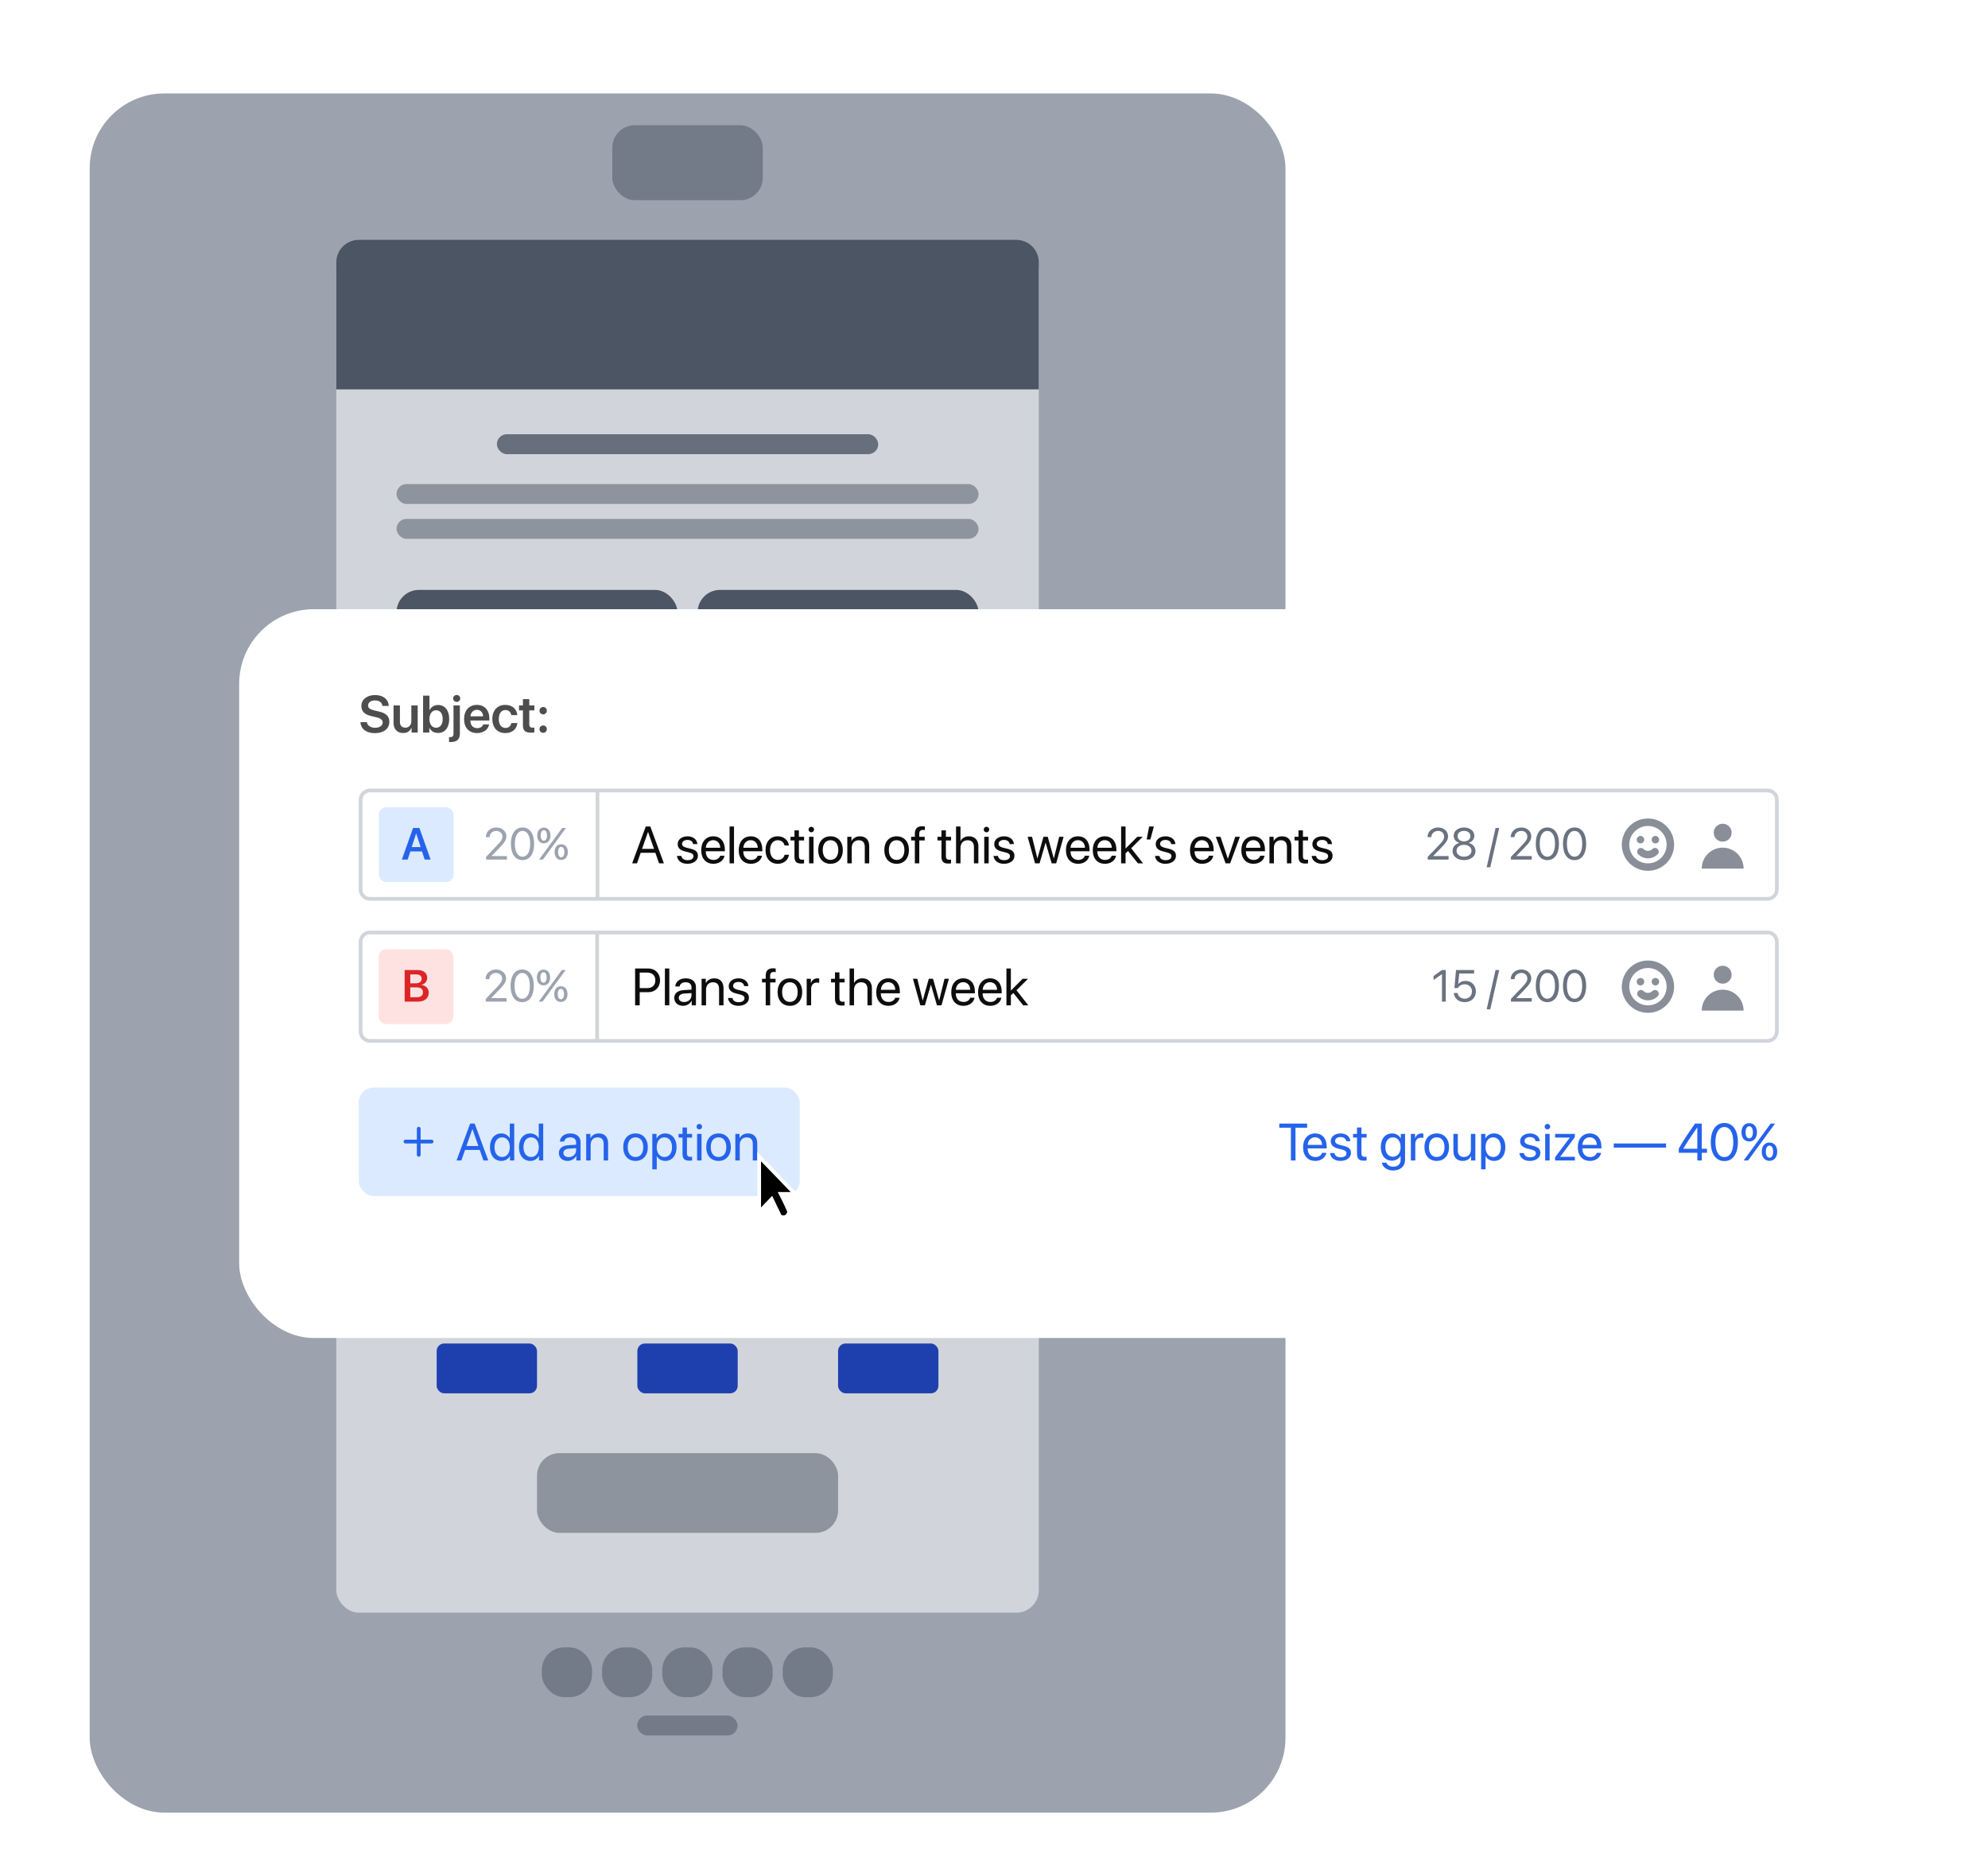 <svg width="532" height="500" viewBox="0 0 532 500" fill="none" xmlns="http://www.w3.org/2000/svg">
<g clip-path="url(#clip0_7663_160195)">
<g filter="url(#filter0_d_7663_160195)">
<rect x="24" y="20" width="320" height="460" rx="20" fill="#9CA3AF"/>
</g>
<rect opacity="0.5" x="145" y="440.772" width="13.427" height="13.332" rx="6" fill="#4B5563"/>
<rect opacity="0.5" x="161.109" y="440.773" width="13.427" height="13.332" rx="6" fill="#4B5563"/>
<rect opacity="0.5" x="177.227" y="440.773" width="13.427" height="13.332" rx="6" fill="#4B5563"/>
<rect opacity="0.5" x="170.516" y="459.024" width="26.855" height="5.333" rx="2.666" fill="#4B5563"/>
<rect opacity="0.5" x="193.336" y="440.773" width="13.427" height="13.332" rx="6" fill="#4B5563"/>
<rect opacity="0.5" x="209.453" y="440.773" width="13.427" height="13.332" rx="6" fill="#4B5563"/>
<g filter="url(#filter1_d_7663_160195)">
<rect x="90" y="64.185" width="187.983" height="365.309" rx="6" fill="#D1D5DB"/>
</g>
<rect opacity="0.5" x="143.711" y="388.813" width="80.564" height="21.332" rx="6" fill="#4B5563"/>
<path d="M90 70.185C90 66.871 92.686 64.185 96 64.185H271.983C275.297 64.185 277.983 66.871 277.983 70.185V104.182H90V70.185Z" fill="#4B5563"/>
<rect opacity="0.8" x="132.969" y="116.185" width="102.048" height="5.333" rx="2.666" fill="#4B5563"/>
<rect opacity="0.5" x="106.109" y="129.518" width="155.757" height="5.333" rx="2.666" fill="#4B5563"/>
<rect opacity="0.5" x="106.109" y="138.839" width="155.757" height="5.333" rx="2.666" fill="#4B5563"/>
<rect opacity="0.5" x="106.109" y="257.828" width="155.757" height="5.333" rx="2.666" fill="#4B5563"/>
<rect opacity="0.5" x="106.109" y="267.149" width="155.757" height="5.333" rx="2.666" fill="#4B5563"/>
<rect opacity="0.5" x="106.109" y="205.835" width="75.193" height="5.333" rx="2.666" fill="#4B5563"/>
<rect opacity="0.5" x="186.68" y="205.835" width="75.193" height="5.333" rx="2.666" fill="#4B5563"/>
<rect opacity="0.5" x="112.828" y="215.157" width="61.766" height="5.333" rx="2.666" fill="#4B5563"/>
<rect x="123.57" y="228.489" width="40.282" height="13.332" rx="6" fill="#1E40AF"/>
<rect x="204.133" y="228.489" width="40.282" height="13.332" rx="6" fill="#1E40AF"/>
<rect opacity="0.5" x="193.391" y="215.157" width="61.766" height="5.333" rx="2.666" fill="#4B5563"/>
<rect x="106.109" y="157.839" width="75.193" height="39.997" rx="6" fill="#4B5563"/>
<rect opacity="0.5" x="106.109" y="336.82" width="48.339" height="5.333" rx="2.666" fill="#4B5563"/>
<rect opacity="0.5" x="112.828" y="346.141" width="34.911" height="5.333" rx="2.666" fill="#4B5563"/>
<rect x="116.852" y="359.474" width="26.855" height="13.332" rx="2" fill="#1E40AF"/>
<rect x="106.109" y="288.824" width="48.339" height="39.997" rx="6" fill="#4B5563"/>
<rect opacity="0.5" x="159.82" y="336.82" width="48.339" height="5.333" rx="2.666" fill="#4B5563"/>
<rect opacity="0.5" x="166.539" y="346.141" width="34.911" height="5.333" rx="2.666" fill="#4B5563"/>
<rect x="170.562" y="359.474" width="26.855" height="13.332" rx="2" fill="#1E40AF"/>
<rect x="159.82" y="288.824" width="48.339" height="39.997" rx="6" fill="#4B5563"/>
<rect opacity="0.5" x="213.531" y="336.82" width="48.339" height="5.333" rx="2.666" fill="#4B5563"/>
<rect opacity="0.5" x="220.242" y="346.141" width="34.911" height="5.333" rx="2.666" fill="#4B5563"/>
<rect x="224.273" y="359.474" width="26.855" height="13.332" rx="2" fill="#1E40AF"/>
<rect x="213.531" y="288.824" width="48.339" height="39.997" rx="6" fill="#4B5563"/>
<rect x="186.68" y="157.839" width="75.193" height="39.997" rx="6" fill="#4B5563"/>
<rect opacity="0.5" x="163.852" y="33.509" width="40.282" height="20.055" rx="6" fill="#4B5563"/>
<g filter="url(#filter2_d_7663_160195)">
<rect x="64" y="153" width="444" height="195" rx="20" fill="white"/>
</g>
<path d="M96.465 193.225H98.174C98.283 194.134 99.192 194.729 100.396 194.729C101.585 194.729 102.412 194.141 102.412 193.32C102.412 192.609 101.906 192.199 100.662 191.905L99.384 191.604C97.565 191.188 96.704 190.312 96.704 188.904C96.704 187.154 98.228 185.972 100.375 185.972C102.549 185.972 103.984 187.147 104.025 188.884H102.344C102.262 187.961 101.489 187.407 100.361 187.407C99.247 187.407 98.495 187.954 98.495 188.774C98.495 189.431 98.994 189.813 100.204 190.101L101.339 190.36C103.342 190.818 104.189 191.646 104.189 193.115C104.189 194.988 102.686 196.164 100.3 196.164C98.03 196.164 96.54 195.043 96.465 193.225ZM111.777 188.754V196H110.137V194.742H110.103C109.72 195.624 108.988 196.13 107.888 196.13C106.315 196.13 105.317 195.111 105.317 193.437V188.754H107.02V193.095C107.02 194.134 107.525 194.694 108.482 194.694C109.467 194.694 110.075 193.997 110.075 192.944V188.754H111.777ZM117.226 196.116C116.159 196.116 115.346 195.604 114.922 194.763H114.888V196H113.22V186.136H114.922V189.998H114.963C115.373 189.15 116.2 188.631 117.226 188.631C119.051 188.631 120.213 190.06 120.213 192.377C120.213 194.694 119.058 196.116 117.226 196.116ZM116.699 190.032C115.646 190.032 114.915 190.969 114.915 192.377C114.915 193.799 115.646 194.722 116.699 194.722C117.793 194.722 118.47 193.819 118.47 192.377C118.47 190.941 117.786 190.032 116.699 190.032ZM123.063 188.754V196.342C123.063 197.812 122.236 198.543 120.589 198.543C120.486 198.543 120.227 198.536 120.165 198.529V197.23C120.199 197.237 120.35 197.237 120.391 197.237C121.095 197.237 121.361 196.984 121.361 196.314V188.754H123.063ZM122.209 187.804C121.683 187.804 121.266 187.394 121.266 186.881C121.266 186.361 121.683 185.951 122.209 185.951C122.742 185.951 123.159 186.361 123.159 186.881C123.159 187.394 122.742 187.804 122.209 187.804ZM127.616 189.923C126.659 189.923 125.969 190.654 125.9 191.666H129.284C129.25 190.641 128.594 189.923 127.616 189.923ZM129.291 193.833H130.884C130.665 195.2 129.394 196.144 127.678 196.144C125.504 196.144 124.191 194.715 124.191 192.404C124.191 190.114 125.518 188.604 127.609 188.604C129.667 188.604 130.952 190.032 130.952 192.233V192.787H125.887V192.89C125.887 194.052 126.598 194.831 127.712 194.831C128.505 194.831 129.106 194.435 129.291 193.833ZM138.438 191.338H136.831C136.694 190.565 136.154 189.984 135.245 189.984C134.172 189.984 133.481 190.887 133.481 192.377C133.481 193.895 134.179 194.77 135.259 194.77C136.12 194.77 136.681 194.277 136.838 193.457H138.444C138.308 195.077 137.057 196.144 135.238 196.144C133.119 196.144 131.752 194.729 131.752 192.377C131.752 190.06 133.119 188.604 135.225 188.604C137.139 188.604 138.321 189.813 138.438 191.338ZM139.935 187.059H141.637V188.754H143.004V190.066H141.637V193.833C141.637 194.428 141.91 194.701 142.512 194.701C142.669 194.701 142.888 194.688 142.997 194.667V195.966C142.812 196.007 142.478 196.034 142.115 196.034C140.55 196.034 139.935 195.48 139.935 194.072V190.066H138.896V188.754H139.935V187.059ZM145.355 196.075C144.802 196.075 144.371 195.645 144.371 195.091C144.371 194.544 144.802 194.106 145.355 194.106C145.902 194.106 146.333 194.544 146.333 195.091C146.333 195.645 145.902 196.075 145.355 196.075ZM145.355 191.14C144.802 191.14 144.371 190.702 144.371 190.155C144.371 189.608 144.802 189.171 145.355 189.171C145.902 189.171 146.333 189.608 146.333 190.155C146.333 190.702 145.902 191.14 145.355 191.14Z" fill="#4D4D4D"/>
<g clip-path="url(#clip1_7663_160195)">
<path d="M96.5 214C96.5 212.619 97.619 211.5 99 211.5H473C474.381 211.5 475.5 212.619 475.5 214V238C475.5 239.381 474.381 240.5 473 240.5H99C97.619 240.5 96.5 239.381 96.5 238V214Z" fill="white" stroke="#D1D5DB"/>
<path d="M176.369 231L175.378 228.177H171.454L170.463 231H169.171L172.808 221.136H174.024L177.661 231H176.369ZM173.396 222.633L171.816 227.131H175.016L173.437 222.633H173.396ZM181.353 225.853C181.353 224.636 182.439 223.768 184.005 223.768C185.475 223.768 186.555 224.643 186.609 225.846H185.475C185.393 225.162 184.839 224.738 183.964 224.738C183.096 224.738 182.521 225.169 182.521 225.791C182.521 226.283 182.897 226.611 183.704 226.816L184.805 227.083C186.24 227.445 186.76 227.965 186.76 229.011C186.76 230.248 185.591 231.123 183.93 231.123C182.371 231.123 181.284 230.275 181.161 229.018H182.351C182.48 229.756 183.041 230.152 184.005 230.152C184.969 230.152 185.563 229.742 185.563 229.1C185.563 228.594 185.27 228.32 184.47 228.108L183.219 227.787C181.968 227.466 181.353 226.823 181.353 225.853ZM190.848 224.8C189.733 224.8 188.954 225.654 188.879 226.837H192.741C192.714 225.647 191.969 224.8 190.848 224.8ZM192.714 228.963H193.883C193.678 230.207 192.475 231.123 190.923 231.123C188.886 231.123 187.648 229.708 187.648 227.473C187.648 225.265 188.906 223.768 190.868 223.768C192.789 223.768 193.972 225.162 193.972 227.315V227.767H188.872V227.835C188.872 229.195 189.672 230.091 190.95 230.091C191.853 230.091 192.516 229.633 192.714 228.963ZM195.236 231V221.136H196.426V231H195.236ZM200.883 224.8C199.769 224.8 198.989 225.654 198.914 226.837H202.776C202.749 225.647 202.004 224.8 200.883 224.8ZM202.749 228.963H203.918C203.713 230.207 202.51 231.123 200.958 231.123C198.921 231.123 197.684 229.708 197.684 227.473C197.684 225.265 198.941 223.768 200.903 223.768C202.824 223.768 204.007 225.162 204.007 227.315V227.767H198.907V227.835C198.907 229.195 199.707 230.091 200.985 230.091C201.888 230.091 202.551 229.633 202.749 228.963ZM211.116 226.222H209.954C209.783 225.449 209.182 224.813 208.136 224.813C206.905 224.813 206.071 225.832 206.071 227.445C206.071 229.1 206.919 230.077 208.149 230.077C209.12 230.077 209.756 229.564 209.961 228.71H211.13C210.945 230.125 209.756 231.123 208.143 231.123C206.174 231.123 204.861 229.735 204.861 227.445C204.861 225.203 206.167 223.768 208.129 223.768C209.906 223.768 210.966 224.943 211.116 226.222ZM212.606 222.175H213.796V223.891H215.177V224.868H213.796V229.093C213.796 229.742 214.069 230.036 214.678 230.036C214.814 230.036 215.088 230.016 215.17 230.002V231C215.026 231.034 214.698 231.055 214.418 231.055C213.112 231.055 212.606 230.521 212.606 229.154V224.868H211.547V223.891H212.606V222.175ZM216.51 231V223.891H217.699V231H216.51ZM217.104 222.694C216.701 222.694 216.366 222.359 216.366 221.956C216.366 221.546 216.701 221.218 217.104 221.218C217.515 221.218 217.85 221.546 217.85 221.956C217.85 222.359 217.515 222.694 217.104 222.694ZM222.252 231.123C220.283 231.123 218.957 229.708 218.957 227.445C218.957 225.176 220.283 223.768 222.252 223.768C224.214 223.768 225.54 225.176 225.54 227.445C225.54 229.708 224.214 231.123 222.252 231.123ZM222.252 230.077C223.51 230.077 224.33 229.12 224.33 227.445C224.33 225.771 223.51 224.813 222.252 224.813C220.994 224.813 220.167 225.771 220.167 227.445C220.167 229.12 220.994 230.077 222.252 230.077ZM226.743 231V223.891H227.864V225.025H227.892C228.288 224.26 229.047 223.768 230.147 223.768C231.706 223.768 232.608 224.772 232.608 226.386V231H231.419V226.598C231.419 225.449 230.879 224.82 229.785 224.82C228.664 224.82 227.933 225.613 227.933 226.816V231H226.743ZM239.943 231.123C237.975 231.123 236.648 229.708 236.648 227.445C236.648 225.176 237.975 223.768 239.943 223.768C241.905 223.768 243.231 225.176 243.231 227.445C243.231 229.708 241.905 231.123 239.943 231.123ZM239.943 230.077C241.201 230.077 242.021 229.12 242.021 227.445C242.021 225.771 241.201 224.813 239.943 224.813C238.686 224.813 237.858 225.771 237.858 227.445C237.858 229.12 238.686 230.077 239.943 230.077ZM244.817 231V224.868H243.826V223.891H244.817V223.098C244.817 221.73 245.453 221.081 246.766 221.081C247.032 221.081 247.319 221.108 247.49 221.136V222.1C247.347 222.079 247.148 222.059 246.95 222.059C246.308 222.059 246 222.4 246 223.104V223.891H247.456V224.868H246.007V231H244.817ZM251.94 222.175H253.13V223.891H254.511V224.868H253.13V229.093C253.13 229.742 253.403 230.036 254.012 230.036C254.148 230.036 254.422 230.016 254.504 230.002V231C254.36 231.034 254.032 231.055 253.752 231.055C252.446 231.055 251.94 230.521 251.94 229.154V224.868H250.881V223.891H251.94V222.175ZM255.844 231V221.136H257.033V225.025H257.061C257.457 224.232 258.236 223.768 259.316 223.768C260.875 223.768 261.818 224.82 261.818 226.406V231H260.629V226.625C260.629 225.497 260.062 224.82 258.947 224.82C257.765 224.82 257.033 225.627 257.033 226.857V231H255.844ZM263.391 231V223.891H264.58V231H263.391ZM263.985 222.694C263.582 222.694 263.247 222.359 263.247 221.956C263.247 221.546 263.582 221.218 263.985 221.218C264.396 221.218 264.73 221.546 264.73 221.956C264.73 222.359 264.396 222.694 263.985 222.694ZM266.063 225.853C266.063 224.636 267.15 223.768 268.716 223.768C270.186 223.768 271.266 224.643 271.32 225.846H270.186C270.104 225.162 269.55 224.738 268.675 224.738C267.807 224.738 267.232 225.169 267.232 225.791C267.232 226.283 267.608 226.611 268.415 226.816L269.516 227.083C270.951 227.445 271.471 227.965 271.471 229.011C271.471 230.248 270.302 231.123 268.641 231.123C267.082 231.123 265.995 230.275 265.872 229.018H267.062C267.191 229.756 267.752 230.152 268.716 230.152C269.68 230.152 270.274 229.742 270.274 229.1C270.274 228.594 269.98 228.32 269.181 228.108L267.93 227.787C266.679 227.466 266.063 226.823 266.063 225.853ZM284.623 223.891L282.641 231H281.431L279.824 225.497H279.797L278.197 231H276.987L274.998 223.891H276.181L277.603 229.674H277.63L279.236 223.891H280.385L281.998 229.674H282.025L283.447 223.891H284.623ZM288.451 224.8C287.337 224.8 286.558 225.654 286.482 226.837H290.345C290.317 225.647 289.572 224.8 288.451 224.8ZM290.317 228.963H291.486C291.281 230.207 290.078 231.123 288.526 231.123C286.489 231.123 285.252 229.708 285.252 227.473C285.252 225.265 286.51 223.768 288.472 223.768C290.393 223.768 291.575 225.162 291.575 227.315V227.767H286.476V227.835C286.476 229.195 287.275 230.091 288.554 230.091C289.456 230.091 290.119 229.633 290.317 228.963ZM295.629 224.8C294.515 224.8 293.735 225.654 293.66 226.837H297.522C297.495 225.647 296.75 224.8 295.629 224.8ZM297.495 228.963H298.664C298.459 230.207 297.256 231.123 295.704 231.123C293.667 231.123 292.43 229.708 292.43 227.473C292.43 225.265 293.688 223.768 295.649 223.768C297.57 223.768 298.753 225.162 298.753 227.315V227.767H293.653V227.835C293.653 229.195 294.453 230.091 295.731 230.091C296.634 230.091 297.297 229.633 297.495 228.963ZM301.207 227.049L304.352 223.891H305.794L302.711 226.96L305.89 231H304.509L301.87 227.691L301.207 228.32V231H300.018V221.136H301.207V227.049ZM307.845 224.615H306.854L307.517 221.136H308.781L307.845 224.615ZM309.28 225.853C309.28 224.636 310.367 223.768 311.933 223.768C313.402 223.768 314.482 224.643 314.537 225.846H313.402C313.32 225.162 312.767 224.738 311.892 224.738C311.023 224.738 310.449 225.169 310.449 225.791C310.449 226.283 310.825 226.611 311.632 226.816L312.732 227.083C314.168 227.445 314.688 227.965 314.688 229.011C314.688 230.248 313.519 231.123 311.857 231.123C310.299 231.123 309.212 230.275 309.089 229.018H310.278C310.408 229.756 310.969 230.152 311.933 230.152C312.896 230.152 313.491 229.742 313.491 229.1C313.491 228.594 313.197 228.32 312.397 228.108L311.146 227.787C309.896 227.466 309.28 226.823 309.28 225.853ZM321.646 224.8C320.532 224.8 319.753 225.654 319.678 226.837H323.54C323.513 225.647 322.768 224.8 321.646 224.8ZM323.513 228.963H324.682C324.477 230.207 323.273 231.123 321.722 231.123C319.685 231.123 318.447 229.708 318.447 227.473C318.447 225.265 319.705 223.768 321.667 223.768C323.588 223.768 324.771 225.162 324.771 227.315V227.767H319.671V227.835C319.671 229.195 320.471 230.091 321.749 230.091C322.651 230.091 323.314 229.633 323.513 228.963ZM331.805 223.891L329.193 231H327.977L325.358 223.891H326.609L328.571 229.735H328.599L330.567 223.891H331.805ZM335.387 224.8C334.272 224.8 333.493 225.654 333.418 226.837H337.28C337.253 225.647 336.508 224.8 335.387 224.8ZM337.253 228.963H338.422C338.217 230.207 337.014 231.123 335.462 231.123C333.425 231.123 332.188 229.708 332.188 227.473C332.188 225.265 333.445 223.768 335.407 223.768C337.328 223.768 338.511 225.162 338.511 227.315V227.767H333.411V227.835C333.411 229.195 334.211 230.091 335.489 230.091C336.392 230.091 337.055 229.633 337.253 228.963ZM339.714 231V223.891H340.835V225.025H340.862C341.259 224.26 342.018 223.768 343.118 223.768C344.677 223.768 345.579 224.772 345.579 226.386V231H344.39V226.598C344.39 225.449 343.85 224.82 342.756 224.82C341.635 224.82 340.903 225.613 340.903 226.816V231H339.714ZM347.479 222.175H348.669V223.891H350.05V224.868H348.669V229.093C348.669 229.742 348.942 230.036 349.551 230.036C349.688 230.036 349.961 230.016 350.043 230.002V231C349.899 231.034 349.571 231.055 349.291 231.055C347.985 231.055 347.479 230.521 347.479 229.154V224.868H346.42V223.891H347.479V222.175ZM351.198 225.853C351.198 224.636 352.285 223.768 353.851 223.768C355.32 223.768 356.4 224.643 356.455 225.846H355.32C355.238 225.162 354.685 224.738 353.81 224.738C352.941 224.738 352.367 225.169 352.367 225.791C352.367 226.283 352.743 226.611 353.55 226.816L354.65 227.083C356.086 227.445 356.605 227.965 356.605 229.011C356.605 230.248 355.437 231.123 353.775 231.123C352.217 231.123 351.13 230.275 351.007 229.018H352.196C352.326 229.756 352.887 230.152 353.851 230.152C354.814 230.152 355.409 229.742 355.409 229.1C355.409 228.594 355.115 228.32 354.315 228.108L353.064 227.787C351.813 227.466 351.198 226.823 351.198 225.853Z" fill="#0D0D0D"/>
<path d="M382.068 230H387.646V229.062H383.516V229.039L385.525 226.977C387.078 225.389 387.506 224.691 387.506 223.766V223.754C387.506 222.43 386.387 221.404 384.857 221.404C383.281 221.404 382.016 222.488 382.016 223.953V223.988H383.035V223.959C383.035 223.051 383.82 222.324 384.875 222.324C385.795 222.324 386.445 222.945 386.451 223.807V223.818C386.451 224.521 386.188 224.979 385.045 226.168L382.068 229.273V230ZM391.777 230.141C393.57 230.141 394.848 229.133 394.848 227.715V227.703C394.848 226.66 394.115 225.793 393.031 225.541V225.518C393.957 225.23 394.543 224.527 394.543 223.637V223.625C394.543 222.348 393.377 221.404 391.777 221.404C390.178 221.404 389.012 222.348 389.012 223.625V223.637C389.012 224.527 389.598 225.23 390.523 225.518V225.541C389.439 225.793 388.707 226.66 388.707 227.703V227.715C388.707 229.133 389.984 230.141 391.777 230.141ZM391.777 225.125C390.758 225.125 390.061 224.545 390.061 223.725V223.713C390.061 222.893 390.758 222.312 391.777 222.312C392.797 222.312 393.494 222.893 393.494 223.713V223.725C393.494 224.545 392.797 225.125 391.777 225.125ZM391.777 229.221C390.611 229.221 389.779 228.564 389.779 227.65V227.639C389.779 226.713 390.605 226.051 391.777 226.051C392.949 226.051 393.775 226.713 393.775 227.639V227.65C393.775 228.564 392.943 229.221 391.777 229.221ZM401.193 221.545H400.221L397.836 232.051H398.809L401.193 221.545ZM404.334 230H409.912V229.062H405.781V229.039L407.791 226.977C409.344 225.389 409.771 224.691 409.771 223.766V223.754C409.771 222.43 408.652 221.404 407.123 221.404C405.547 221.404 404.281 222.488 404.281 223.953V223.988H405.301V223.959C405.301 223.051 406.086 222.324 407.141 222.324C408.061 222.324 408.711 222.945 408.717 223.807V223.818C408.717 224.521 408.453 224.979 407.311 226.168L404.334 229.273V230ZM414.078 230.141C416.023 230.141 417.189 228.459 417.189 225.775V225.764C417.189 223.08 416.023 221.404 414.078 221.404C412.133 221.404 410.979 223.08 410.979 225.764V225.775C410.979 228.459 412.133 230.141 414.078 230.141ZM414.078 229.221C412.789 229.221 412.039 227.896 412.039 225.775V225.764C412.039 223.643 412.789 222.33 414.078 222.33C415.367 222.33 416.129 223.643 416.129 225.764V225.775C416.129 227.896 415.367 229.221 414.078 229.221ZM421.355 230.141C423.301 230.141 424.467 228.459 424.467 225.775V225.764C424.467 223.08 423.301 221.404 421.355 221.404C419.41 221.404 418.256 223.08 418.256 225.764V225.775C418.256 228.459 419.41 230.141 421.355 230.141ZM421.355 229.221C420.066 229.221 419.316 227.896 419.316 225.775V225.764C419.316 223.643 420.066 222.33 421.355 222.33C422.645 222.33 423.406 223.643 423.406 225.764V225.775C423.406 227.896 422.645 229.221 421.355 229.221Z" fill="#6B7280"/>
<g opacity="0.8">
<path d="M439.114 227.886C440.156 228.927 441.844 228.927 442.886 227.886M443 224.667H442.993M439 224.667H438.993M435 226C435 229.314 437.686 232 441 232C444.314 232 447 229.314 447 226C447 222.686 444.314 220 441 220C437.686 220 435 222.686 435 226Z" stroke="#6B7280" stroke-width="2" stroke-linecap="round" stroke-linejoin="round"/>
</g>
<g opacity="0.8">
<path d="M460.998 225.2C462.324 225.2 463.398 224.126 463.398 222.8C463.398 221.475 462.324 220.4 460.998 220.4C459.673 220.4 458.598 221.475 458.598 222.8C458.598 224.126 459.673 225.2 460.998 225.2Z" fill="#6B7280"/>
<path d="M455.398 232.4C455.398 229.307 457.906 226.8 460.998 226.8C464.091 226.8 466.598 229.307 466.598 232.4H455.398Z" fill="#6B7280"/>
</g>
</g>
<rect x="101.391" y="216" width="20" height="20" rx="2" fill="#DBEAFE"/>
<path d="M113.646 230L112.926 227.814H109.814L109.094 230H107.535L110.535 221.545H112.24L115.24 230H113.646ZM111.35 223.039L110.166 226.648H112.568L111.391 223.039H111.35Z" fill="#2563EB"/>
<path d="M130.023 223.982C130.023 222.506 131.219 221.404 132.812 221.404C134.324 221.404 135.514 222.43 135.514 223.725C135.514 224.668 135.086 225.371 133.674 226.83L131.535 229.039V229.062H135.654V230H130.076V229.273L133.053 226.139C134.189 224.943 134.459 224.492 134.459 223.789C134.459 222.975 133.715 222.324 132.783 222.324C131.793 222.324 131.043 223.039 131.043 223.982V223.988H130.023V223.982ZM139.832 230.141C137.857 230.141 136.715 228.441 136.715 225.77C136.715 223.121 137.869 221.404 139.832 221.404C141.795 221.404 142.938 223.109 142.938 225.764C142.938 228.436 141.801 230.141 139.832 230.141ZM139.832 229.221C141.15 229.221 141.877 227.879 141.877 225.77C141.877 223.689 141.139 222.33 139.832 222.33C138.525 222.33 137.775 223.701 137.775 225.764C137.775 227.873 138.508 229.221 139.832 229.221ZM147.309 223.543C147.309 224.82 146.605 225.646 145.533 225.646C144.461 225.646 143.758 224.82 143.758 223.543C143.758 222.266 144.461 221.439 145.533 221.439C146.605 221.439 147.309 222.266 147.309 223.543ZM145.533 224.932C146.049 224.932 146.371 224.404 146.371 223.543C146.371 222.682 146.049 222.154 145.533 222.154C145.018 222.154 144.695 222.682 144.695 223.543C144.695 224.404 145.018 224.932 145.533 224.932ZM145.275 230H144.256L147.52 225.541L150.443 221.545H151.451L148.275 225.893L145.275 230ZM151.955 227.984C151.955 229.262 151.252 230.088 150.18 230.088C149.107 230.088 148.404 229.262 148.404 227.984C148.404 226.707 149.107 225.881 150.18 225.881C151.252 225.881 151.955 226.707 151.955 227.984ZM150.18 229.373C150.695 229.373 151.018 228.846 151.018 227.984C151.018 227.123 150.695 226.596 150.18 226.596C149.664 226.596 149.342 227.123 149.342 227.984C149.342 228.846 149.664 229.373 150.18 229.373Z" fill="#9CA3AF"/>
<line opacity="0.2" x1="159.891" y1="240" x2="159.891" y2="212" stroke="#1F2937"/>
<g clip-path="url(#clip2_7663_160195)">
<path d="M96.5 252C96.5 250.619 97.619 249.5 99 249.5H473C474.381 249.5 475.5 250.619 475.5 252V276C475.5 277.381 474.381 278.5 473 278.5H99C97.619 278.5 96.5 277.381 96.5 276V252Z" fill="white" stroke="#D1D5DB"/>
<path d="M169.957 259.136H173.478C175.33 259.136 176.636 260.435 176.636 262.301C176.636 264.174 175.316 265.479 173.464 265.479H171.188V269H169.957V259.136ZM171.188 260.229V264.386H173.156C174.564 264.386 175.371 263.613 175.371 262.301C175.371 260.995 174.571 260.229 173.156 260.229H171.188ZM177.928 269V259.136H179.117V269H177.928ZM183.068 268.111C184.189 268.111 185.051 267.325 185.051 266.3V265.719L183.15 265.835C182.193 265.896 181.646 266.32 181.646 266.99C181.646 267.667 182.214 268.111 183.068 268.111ZM182.802 269.123C181.387 269.123 180.437 268.269 180.437 266.99C180.437 265.773 181.373 265.008 183.014 264.912L185.051 264.796V264.201C185.051 263.333 184.477 262.813 183.492 262.813C182.576 262.813 182.002 263.244 181.852 263.941H180.703C180.785 262.711 181.838 261.768 183.52 261.768C185.188 261.768 186.24 262.67 186.24 264.085V269H185.112V267.776H185.085C184.661 268.59 183.759 269.123 182.802 269.123ZM187.751 269V261.891H188.872V263.025H188.899C189.296 262.26 190.055 261.768 191.155 261.768C192.714 261.768 193.616 262.772 193.616 264.386V269H192.427V264.598C192.427 263.449 191.887 262.82 190.793 262.82C189.672 262.82 188.94 263.613 188.94 264.816V269H187.751ZM195.011 263.853C195.011 262.636 196.098 261.768 197.663 261.768C199.133 261.768 200.213 262.643 200.268 263.846H199.133C199.051 263.162 198.497 262.738 197.622 262.738C196.754 262.738 196.18 263.169 196.18 263.791C196.18 264.283 196.556 264.611 197.362 264.816L198.463 265.083C199.898 265.445 200.418 265.965 200.418 267.011C200.418 268.248 199.249 269.123 197.588 269.123C196.029 269.123 194.942 268.275 194.819 267.018H196.009C196.139 267.756 196.699 268.152 197.663 268.152C198.627 268.152 199.222 267.742 199.222 267.1C199.222 266.594 198.928 266.32 198.128 266.108L196.877 265.787C195.626 265.466 195.011 264.823 195.011 263.853ZM204.909 269V262.868H203.918V261.891H204.909V261.098C204.909 259.73 205.545 259.081 206.857 259.081C207.124 259.081 207.411 259.108 207.582 259.136V260.1C207.438 260.079 207.24 260.059 207.042 260.059C206.399 260.059 206.092 260.4 206.092 261.104V261.891H207.548V262.868H206.099V269H204.909ZM211.383 269.123C209.414 269.123 208.088 267.708 208.088 265.445C208.088 263.176 209.414 261.768 211.383 261.768C213.345 261.768 214.671 263.176 214.671 265.445C214.671 267.708 213.345 269.123 211.383 269.123ZM211.383 268.077C212.641 268.077 213.461 267.12 213.461 265.445C213.461 263.771 212.641 262.813 211.383 262.813C210.125 262.813 209.298 263.771 209.298 265.445C209.298 267.12 210.125 268.077 211.383 268.077ZM215.874 269V261.891H216.995V263.053H217.022C217.255 262.267 217.911 261.768 218.745 261.768C218.95 261.768 219.128 261.802 219.224 261.815V262.971C219.128 262.937 218.875 262.902 218.588 262.902C217.665 262.902 217.063 263.565 217.063 264.57V269H215.874ZM223.448 260.175H224.638V261.891H226.019V262.868H224.638V267.093C224.638 267.742 224.911 268.036 225.52 268.036C225.656 268.036 225.93 268.016 226.012 268.002V269C225.868 269.034 225.54 269.055 225.26 269.055C223.954 269.055 223.448 268.521 223.448 267.154V262.868H222.389V261.891H223.448V260.175ZM227.352 269V259.136H228.541V263.025H228.568C228.965 262.232 229.744 261.768 230.824 261.768C232.383 261.768 233.326 262.82 233.326 264.406V269H232.137V264.625C232.137 263.497 231.569 262.82 230.455 262.82C229.272 262.82 228.541 263.627 228.541 264.857V269H227.352ZM237.688 262.8C236.573 262.8 235.794 263.654 235.719 264.837H239.581C239.554 263.647 238.809 262.8 237.688 262.8ZM239.554 266.963H240.723C240.518 268.207 239.314 269.123 237.763 269.123C235.726 269.123 234.488 267.708 234.488 265.473C234.488 263.265 235.746 261.768 237.708 261.768C239.629 261.768 240.812 263.162 240.812 265.315V265.767H235.712V265.835C235.712 267.195 236.512 268.091 237.79 268.091C238.692 268.091 239.355 267.633 239.554 266.963ZM253.93 261.891L251.947 269H250.737L249.131 263.497H249.104L247.504 269H246.294L244.305 261.891H245.487L246.909 267.674H246.937L248.543 261.891H249.691L251.305 267.674H251.332L252.754 261.891H253.93ZM257.758 262.8C256.644 262.8 255.864 263.654 255.789 264.837H259.651C259.624 263.647 258.879 262.8 257.758 262.8ZM259.624 266.963H260.793C260.588 268.207 259.385 269.123 257.833 269.123C255.796 269.123 254.559 267.708 254.559 265.473C254.559 263.265 255.816 261.768 257.778 261.768C259.699 261.768 260.882 263.162 260.882 265.315V265.767H255.782V265.835C255.782 267.195 256.582 268.091 257.86 268.091C258.763 268.091 259.426 267.633 259.624 266.963ZM264.936 262.8C263.821 262.8 263.042 263.654 262.967 264.837H266.829C266.802 263.647 266.057 262.8 264.936 262.8ZM266.802 266.963H267.971C267.766 268.207 266.562 269.123 265.011 269.123C262.974 269.123 261.736 267.708 261.736 265.473C261.736 263.265 262.994 261.768 264.956 261.768C266.877 261.768 268.06 263.162 268.06 265.315V265.767H262.96V265.835C262.96 267.195 263.76 268.091 265.038 268.091C265.94 268.091 266.604 267.633 266.802 266.963ZM270.514 265.049L273.658 261.891H275.101L272.018 264.96L275.196 269H273.815L271.177 265.691L270.514 266.32V269H269.324V259.136H270.514V265.049Z" fill="#0D0D0D"/>
<path d="M385.877 268H386.896V259.545H385.865L383.615 261.162V262.223L385.854 260.664H385.877V268ZM391.947 268.141C393.705 268.141 394.953 266.957 394.959 265.264V265.252C394.959 263.629 393.787 262.451 392.164 262.451C391.344 262.451 390.641 262.756 390.242 263.324H390.219L390.506 260.482H394.479V259.545H389.639L389.205 264.367H390.137C390.248 264.174 390.383 264.01 390.535 263.869C390.91 263.529 391.402 263.359 391.977 263.359C393.096 263.359 393.898 264.156 393.904 265.27V265.281C393.904 266.418 393.107 267.215 391.959 267.215C390.945 267.215 390.195 266.576 390.09 265.738L390.084 265.691H389.047L389.053 265.756C389.176 267.133 390.33 268.141 391.947 268.141ZM401.193 259.545H400.221L397.836 270.051H398.809L401.193 259.545ZM404.334 268H409.912V267.062H405.781V267.039L407.791 264.977C409.344 263.389 409.771 262.691 409.771 261.766V261.754C409.771 260.43 408.652 259.404 407.123 259.404C405.547 259.404 404.281 260.488 404.281 261.953V261.988H405.301V261.959C405.301 261.051 406.086 260.324 407.141 260.324C408.061 260.324 408.711 260.945 408.717 261.807V261.818C408.717 262.521 408.453 262.979 407.311 264.168L404.334 267.273V268ZM414.078 268.141C416.023 268.141 417.189 266.459 417.189 263.775V263.764C417.189 261.08 416.023 259.404 414.078 259.404C412.133 259.404 410.979 261.08 410.979 263.764V263.775C410.979 266.459 412.133 268.141 414.078 268.141ZM414.078 267.221C412.789 267.221 412.039 265.896 412.039 263.775V263.764C412.039 261.643 412.789 260.33 414.078 260.33C415.367 260.33 416.129 261.643 416.129 263.764V263.775C416.129 265.896 415.367 267.221 414.078 267.221ZM421.355 268.141C423.301 268.141 424.467 266.459 424.467 263.775V263.764C424.467 261.08 423.301 259.404 421.355 259.404C419.41 259.404 418.256 261.08 418.256 263.764V263.775C418.256 266.459 419.41 268.141 421.355 268.141ZM421.355 267.221C420.066 267.221 419.316 265.896 419.316 263.775V263.764C419.316 261.643 420.066 260.33 421.355 260.33C422.645 260.33 423.406 261.643 423.406 263.764V263.775C423.406 265.896 422.645 267.221 421.355 267.221Z" fill="#6B7280"/>
<g opacity="0.8">
<path d="M439.114 265.886C440.156 266.927 441.844 266.927 442.886 265.886M443 262.667H442.993M439 262.667H438.993M435 264C435 267.314 437.686 270 441 270C444.314 270 447 267.314 447 264C447 260.686 444.314 258 441 258C437.686 258 435 260.686 435 264Z" stroke="#6B7280" stroke-width="2" stroke-linecap="round" stroke-linejoin="round"/>
</g>
<g opacity="0.8">
<path d="M460.998 263.2C462.324 263.2 463.398 262.126 463.398 260.8C463.398 259.475 462.324 258.4 460.998 258.4C459.673 258.4 458.598 259.475 458.598 260.8C458.598 262.126 459.673 263.2 460.998 263.2Z" fill="#6B7280"/>
<path d="M455.398 270.4C455.398 267.307 457.906 264.8 460.998 264.8C464.091 264.8 466.598 267.307 466.598 270.4H455.398Z" fill="#6B7280"/>
</g>
</g>
<rect x="101.305" y="254" width="20" height="20" rx="2" fill="#FEE2E2"/>
<path d="M111.832 268H108.287V259.545H111.797C113.332 259.545 114.322 260.371 114.322 261.654C114.322 262.562 113.648 263.354 112.781 263.494V263.541C113.93 263.652 114.732 264.479 114.732 265.598C114.732 267.086 113.637 268 111.832 268ZM109.799 260.723V263.107H111.182C112.236 263.107 112.828 262.662 112.828 261.877C112.828 261.139 112.318 260.723 111.416 260.723H109.799ZM109.799 266.822H111.486C112.6 266.822 113.191 266.359 113.191 265.492C113.191 264.631 112.582 264.18 111.422 264.18H109.799V266.822Z" fill="#DC2626"/>
<path d="M129.938 261.982C129.938 260.506 131.133 259.404 132.727 259.404C134.238 259.404 135.428 260.43 135.428 261.725C135.428 262.668 135 263.371 133.588 264.83L131.449 267.039V267.062H135.568V268H129.99V267.273L132.967 264.139C134.104 262.943 134.373 262.492 134.373 261.789C134.373 260.975 133.629 260.324 132.697 260.324C131.707 260.324 130.957 261.039 130.957 261.982V261.988H129.938V261.982ZM139.746 268.141C137.771 268.141 136.629 266.441 136.629 263.77C136.629 261.121 137.783 259.404 139.746 259.404C141.709 259.404 142.852 261.109 142.852 263.764C142.852 266.436 141.715 268.141 139.746 268.141ZM139.746 267.221C141.064 267.221 141.791 265.879 141.791 263.77C141.791 261.689 141.053 260.33 139.746 260.33C138.439 260.33 137.689 261.701 137.689 263.764C137.689 265.873 138.422 267.221 139.746 267.221ZM147.223 261.543C147.223 262.82 146.52 263.646 145.447 263.646C144.375 263.646 143.672 262.82 143.672 261.543C143.672 260.266 144.375 259.439 145.447 259.439C146.52 259.439 147.223 260.266 147.223 261.543ZM145.447 262.932C145.963 262.932 146.285 262.404 146.285 261.543C146.285 260.682 145.963 260.154 145.447 260.154C144.932 260.154 144.609 260.682 144.609 261.543C144.609 262.404 144.932 262.932 145.447 262.932ZM145.189 268H144.17L147.434 263.541L150.357 259.545H151.365L148.189 263.893L145.189 268ZM151.869 265.984C151.869 267.262 151.166 268.088 150.094 268.088C149.021 268.088 148.318 267.262 148.318 265.984C148.318 264.707 149.021 263.881 150.094 263.881C151.166 263.881 151.869 264.707 151.869 265.984ZM150.094 267.373C150.609 267.373 150.932 266.846 150.932 265.984C150.932 265.123 150.609 264.596 150.094 264.596C149.578 264.596 149.256 265.123 149.256 265.984C149.256 266.846 149.578 267.373 150.094 267.373Z" fill="#9CA3AF"/>
<line opacity="0.2" x1="159.805" y1="278" x2="159.805" y2="250" stroke="#1F2937"/>
<rect x="96" y="291" width="118" height="29" rx="4" fill="#DBEAFE"/>
<line x1="112.055" y1="302" x2="112.055" y2="309" stroke="#2563EB" stroke-linecap="round"/>
<line x1="108.5" y1="305.444" x2="115.5" y2="305.444" stroke="#2563EB" stroke-linecap="round"/>
<g clip-path="url(#clip3_7663_160195)">
<path d="M129.369 310.5L128.378 307.677H124.454L123.463 310.5H122.171L125.808 300.636H127.024L130.661 310.5H129.369ZM126.396 302.133L124.816 306.631H128.016L126.437 302.133H126.396ZM134.161 310.623C132.35 310.623 131.119 309.174 131.119 306.945C131.119 304.717 132.343 303.268 134.134 303.268C135.152 303.268 135.973 303.767 136.396 304.546H136.424V300.636H137.613V310.5H136.479V309.297H136.458C136 310.117 135.187 310.623 134.161 310.623ZM134.387 304.313C133.129 304.313 132.336 305.339 132.336 306.945C132.336 308.559 133.129 309.577 134.387 309.577C135.61 309.577 136.431 308.538 136.431 306.945C136.431 305.359 135.61 304.313 134.387 304.313ZM141.913 310.623C140.102 310.623 138.871 309.174 138.871 306.945C138.871 304.717 140.095 303.268 141.886 303.268C142.904 303.268 143.725 303.767 144.148 304.546H144.176V300.636H145.365V310.5H144.23V309.297H144.21C143.752 310.117 142.938 310.623 141.913 310.623ZM142.139 304.313C140.881 304.313 140.088 305.339 140.088 306.945C140.088 308.559 140.881 309.577 142.139 309.577C143.362 309.577 144.183 308.538 144.183 306.945C144.183 305.359 143.362 304.313 142.139 304.313ZM152.188 309.611C153.309 309.611 154.17 308.825 154.17 307.8V307.219L152.27 307.335C151.312 307.396 150.766 307.82 150.766 308.49C150.766 309.167 151.333 309.611 152.188 309.611ZM151.921 310.623C150.506 310.623 149.556 309.769 149.556 308.49C149.556 307.273 150.492 306.508 152.133 306.412L154.17 306.296V305.701C154.17 304.833 153.596 304.313 152.611 304.313C151.695 304.313 151.121 304.744 150.971 305.441H149.822C149.904 304.211 150.957 303.268 152.639 303.268C154.307 303.268 155.359 304.17 155.359 305.585V310.5H154.231V309.276H154.204C153.78 310.09 152.878 310.623 151.921 310.623ZM156.87 310.5V303.391H157.991V304.525H158.019C158.415 303.76 159.174 303.268 160.274 303.268C161.833 303.268 162.735 304.272 162.735 305.886V310.5H161.546V306.098C161.546 304.949 161.006 304.32 159.912 304.32C158.791 304.32 158.06 305.113 158.06 306.316V310.5H156.87ZM170.07 310.623C168.102 310.623 166.775 309.208 166.775 306.945C166.775 304.676 168.102 303.268 170.07 303.268C172.032 303.268 173.358 304.676 173.358 306.945C173.358 309.208 172.032 310.623 170.07 310.623ZM170.07 309.577C171.328 309.577 172.148 308.62 172.148 306.945C172.148 305.271 171.328 304.313 170.07 304.313C168.812 304.313 167.985 305.271 167.985 306.945C167.985 308.62 168.812 309.577 170.07 309.577ZM178.014 303.268C179.825 303.268 181.056 304.717 181.056 306.945C181.056 309.174 179.832 310.623 178.041 310.623C177.022 310.623 176.202 310.124 175.778 309.345H175.751V312.872H174.562V303.391H175.689V304.594H175.717C176.154 303.794 176.981 303.268 178.014 303.268ZM177.781 309.577C179.046 309.577 179.839 308.559 179.839 306.945C179.839 305.339 179.046 304.313 177.781 304.313C176.564 304.313 175.744 305.366 175.744 306.945C175.744 308.531 176.564 309.577 177.781 309.577ZM182.642 301.675H183.831V303.391H185.212V304.368H183.831V308.593C183.831 309.242 184.104 309.536 184.713 309.536C184.85 309.536 185.123 309.516 185.205 309.502V310.5C185.062 310.534 184.733 310.555 184.453 310.555C183.147 310.555 182.642 310.021 182.642 308.654V304.368H181.582V303.391H182.642V301.675ZM186.545 310.5V303.391H187.734V310.5H186.545ZM187.14 302.194C186.736 302.194 186.401 301.859 186.401 301.456C186.401 301.046 186.736 300.718 187.14 300.718C187.55 300.718 187.885 301.046 187.885 301.456C187.885 301.859 187.55 302.194 187.14 302.194ZM192.287 310.623C190.318 310.623 188.992 309.208 188.992 306.945C188.992 304.676 190.318 303.268 192.287 303.268C194.249 303.268 195.575 304.676 195.575 306.945C195.575 309.208 194.249 310.623 192.287 310.623ZM192.287 309.577C193.545 309.577 194.365 308.62 194.365 306.945C194.365 305.271 193.545 304.313 192.287 304.313C191.029 304.313 190.202 305.271 190.202 306.945C190.202 308.62 191.029 309.577 192.287 309.577ZM196.778 310.5V303.391H197.899V304.525H197.927C198.323 303.76 199.082 303.268 200.183 303.268C201.741 303.268 202.644 304.272 202.644 305.886V310.5H201.454V306.098C201.454 304.949 200.914 304.32 199.82 304.32C198.699 304.32 197.968 305.113 197.968 306.316V310.5H196.778Z" fill="#2563EB"/>
</g>
<g clip-path="url(#clip4_7663_160195)">
<path d="M346.683 310.5H345.452V301.743H342.342V300.636H349.793V301.743H346.683V310.5ZM351.912 304.3C350.798 304.3 350.019 305.154 349.943 306.337H353.806C353.778 305.147 353.033 304.3 351.912 304.3ZM353.778 308.463H354.947C354.742 309.707 353.539 310.623 351.987 310.623C349.95 310.623 348.713 309.208 348.713 306.973C348.713 304.765 349.971 303.268 351.933 303.268C353.854 303.268 355.036 304.662 355.036 306.815V307.267H349.937V307.335C349.937 308.695 350.736 309.591 352.015 309.591C352.917 309.591 353.58 309.133 353.778 308.463ZM356.116 305.353C356.116 304.136 357.203 303.268 358.769 303.268C360.238 303.268 361.318 304.143 361.373 305.346H360.238C360.156 304.662 359.603 304.238 358.728 304.238C357.859 304.238 357.285 304.669 357.285 305.291C357.285 305.783 357.661 306.111 358.468 306.316L359.568 306.583C361.004 306.945 361.523 307.465 361.523 308.511C361.523 309.748 360.354 310.623 358.693 310.623C357.135 310.623 356.048 309.775 355.925 308.518H357.114C357.244 309.256 357.805 309.652 358.769 309.652C359.732 309.652 360.327 309.242 360.327 308.6C360.327 308.094 360.033 307.82 359.233 307.608L357.982 307.287C356.731 306.966 356.116 306.323 356.116 305.353ZM363.144 301.675H364.333V303.391H365.714V304.368H364.333V308.593C364.333 309.242 364.606 309.536 365.215 309.536C365.352 309.536 365.625 309.516 365.707 309.502V310.5C365.563 310.534 365.235 310.555 364.955 310.555C363.649 310.555 363.144 310.021 363.144 308.654V304.368H362.084V303.391H363.144V301.675ZM372.748 309.509C373.985 309.509 374.812 308.483 374.812 306.918C374.812 305.353 373.985 304.313 372.748 304.313C371.524 304.313 370.725 305.325 370.725 306.918C370.725 308.511 371.524 309.509 372.748 309.509ZM372.789 313.18C371.224 313.18 369.986 312.298 369.788 311.088H371.012C371.244 311.737 371.948 312.168 372.837 312.168C374.067 312.168 374.812 311.457 374.812 310.397V309.276H374.785C374.348 310.049 373.507 310.555 372.509 310.555C370.697 310.555 369.508 309.126 369.508 306.918C369.508 304.689 370.697 303.268 372.536 303.268C373.541 303.268 374.375 303.76 374.847 304.587H374.867V303.391H376.002V310.356C376.002 312.052 374.751 313.18 372.789 313.18ZM377.554 310.5V303.391H378.675V304.553H378.702C378.935 303.767 379.591 303.268 380.425 303.268C380.63 303.268 380.808 303.302 380.903 303.315V304.471C380.808 304.437 380.555 304.402 380.268 304.402C379.345 304.402 378.743 305.065 378.743 306.07V310.5H377.554ZM384.479 310.623C382.51 310.623 381.184 309.208 381.184 306.945C381.184 304.676 382.51 303.268 384.479 303.268C386.44 303.268 387.767 304.676 387.767 306.945C387.767 309.208 386.44 310.623 384.479 310.623ZM384.479 309.577C385.736 309.577 386.557 308.62 386.557 306.945C386.557 305.271 385.736 304.313 384.479 304.313C383.221 304.313 382.394 305.271 382.394 306.945C382.394 308.62 383.221 309.577 384.479 309.577ZM394.808 303.391V310.5H393.68V309.345H393.652C393.229 310.165 392.49 310.623 391.396 310.623C389.845 310.623 388.936 309.618 388.936 308.005V303.391H390.125V307.793C390.125 308.948 390.665 309.57 391.766 309.57C392.921 309.57 393.618 308.777 393.618 307.567V303.391H394.808ZM399.805 303.268C401.616 303.268 402.847 304.717 402.847 306.945C402.847 309.174 401.623 310.623 399.832 310.623C398.813 310.623 397.993 310.124 397.569 309.345H397.542V312.872H396.353V303.391H397.48V304.594H397.508C397.945 303.794 398.772 303.268 399.805 303.268ZM399.572 309.577C400.837 309.577 401.63 308.559 401.63 306.945C401.63 305.339 400.837 304.313 399.572 304.313C398.355 304.313 397.535 305.366 397.535 306.945C397.535 308.531 398.355 309.577 399.572 309.577ZM406.798 305.353C406.798 304.136 407.885 303.268 409.45 303.268C410.92 303.268 412 304.143 412.055 305.346H410.92C410.838 304.662 410.284 304.238 409.409 304.238C408.541 304.238 407.967 304.669 407.967 305.291C407.967 305.783 408.343 306.111 409.149 306.316L410.25 306.583C411.686 306.945 412.205 307.465 412.205 308.511C412.205 309.748 411.036 310.623 409.375 310.623C407.816 310.623 406.729 309.775 406.606 308.518H407.796C407.926 309.256 408.486 309.652 409.45 309.652C410.414 309.652 411.009 309.242 411.009 308.6C411.009 308.094 410.715 307.82 409.915 307.608L408.664 307.287C407.413 306.966 406.798 306.323 406.798 305.353ZM413.504 310.5V303.391H414.693V310.5H413.504ZM414.099 302.194C413.695 302.194 413.36 301.859 413.36 301.456C413.36 301.046 413.695 300.718 414.099 300.718C414.509 300.718 414.844 301.046 414.844 301.456C414.844 301.859 414.509 302.194 414.099 302.194ZM416.149 310.5V309.652L420.087 304.389V304.368H416.156V303.391H421.434V304.259L417.523 309.502V309.522H421.454V310.5H416.149ZM425.426 304.3C424.312 304.3 423.532 305.154 423.457 306.337H427.319C427.292 305.147 426.547 304.3 425.426 304.3ZM427.292 308.463H428.461C428.256 309.707 427.053 310.623 425.501 310.623C423.464 310.623 422.227 309.208 422.227 306.973C422.227 304.765 423.484 303.268 425.446 303.268C427.367 303.268 428.55 304.662 428.55 306.815V307.267H423.45V307.335C423.45 308.695 424.25 309.591 425.528 309.591C426.431 309.591 427.094 309.133 427.292 308.463ZM445.852 307.055H431.852V305.947H445.852V307.055ZM454.212 310.5V308.449H449.256V307.335C450.097 305.776 451.252 303.979 453.583 300.636H455.401V307.369H456.796V308.449H455.401V310.5H454.212ZM450.473 307.342V307.369H454.212V301.661H454.191C452.325 304.327 451.252 305.975 450.473 307.342ZM461.451 310.664C459.147 310.664 457.814 308.682 457.814 305.564C457.814 302.475 459.161 300.472 461.451 300.472C463.741 300.472 465.074 302.461 465.074 305.558C465.074 308.675 463.748 310.664 461.451 310.664ZM461.451 309.591C462.989 309.591 463.837 308.025 463.837 305.564C463.837 303.138 462.976 301.552 461.451 301.552C459.927 301.552 459.052 303.151 459.052 305.558C459.052 308.019 459.906 309.591 461.451 309.591ZM470.174 302.967C470.174 304.457 469.354 305.421 468.103 305.421C466.852 305.421 466.031 304.457 466.031 302.967C466.031 301.477 466.852 300.513 468.103 300.513C469.354 300.513 470.174 301.477 470.174 302.967ZM468.103 304.587C468.704 304.587 469.08 303.972 469.08 302.967C469.08 301.962 468.704 301.347 468.103 301.347C467.501 301.347 467.125 301.962 467.125 302.967C467.125 303.972 467.501 304.587 468.103 304.587ZM467.802 310.5H466.612L470.42 305.298L473.831 300.636H475.007L471.302 305.708L467.802 310.5ZM475.595 308.148C475.595 309.639 474.774 310.603 473.523 310.603C472.272 310.603 471.452 309.639 471.452 308.148C471.452 306.658 472.272 305.694 473.523 305.694C474.774 305.694 475.595 306.658 475.595 308.148ZM473.523 309.769C474.125 309.769 474.501 309.153 474.501 308.148C474.501 307.144 474.125 306.528 473.523 306.528C472.922 306.528 472.546 307.144 472.546 308.148C472.546 309.153 472.922 309.769 473.523 309.769Z" fill="#2563EB"/>
</g>
<g filter="url(#filter3_d_7663_160195)">
<path d="M211.524 322.687C211.698 323.12 211.531 324.758 210.607 325.138C209.684 325.518 208.504 325.138 208.504 325.138L206.364 320.706L202.664 324.536V307.238L213.997 318.971H209.775C209.982 319.382 211.303 322.137 211.524 322.687Z" fill="white"/>
<path fill-rule="evenodd" clip-rule="evenodd" d="M203.656 309.72V322.055L206.635 318.971L209.117 324.11C209.117 324.11 209.789 324.332 210.11 324.11C210.432 323.889 210.751 323.442 210.607 323.082C209.924 321.386 208.124 317.943 208.124 317.943H211.6L203.656 309.72Z" fill="black"/>
</g>
</g>
<defs>
<filter id="filter0_d_7663_160195" x="4" y="5" width="360" height="500" filterUnits="userSpaceOnUse" color-interpolation-filters="sRGB">
<feFlood flood-opacity="0" result="BackgroundImageFix"/>
<feColorMatrix in="SourceAlpha" type="matrix" values="0 0 0 0 0 0 0 0 0 0 0 0 0 0 0 0 0 0 127 0" result="hardAlpha"/>
<feOffset dy="5"/>
<feGaussianBlur stdDeviation="10"/>
<feComposite in2="hardAlpha" operator="out"/>
<feColorMatrix type="matrix" values="0 0 0 0 0.082 0 0 0 0 0.015 0 0 0 0 0.35 0 0 0 0.15 0"/>
<feBlend mode="normal" in2="BackgroundImageFix" result="effect1_dropShadow_7663_160195"/>
<feBlend mode="normal" in="SourceGraphic" in2="effect1_dropShadow_7663_160195" result="shape"/>
</filter>
<filter id="filter1_d_7663_160195" x="86" y="62.185" width="195.984" height="373.309" filterUnits="userSpaceOnUse" color-interpolation-filters="sRGB">
<feFlood flood-opacity="0" result="BackgroundImageFix"/>
<feColorMatrix in="SourceAlpha" type="matrix" values="0 0 0 0 0 0 0 0 0 0 0 0 0 0 0 0 0 0 127 0" result="hardAlpha"/>
<feOffset dy="2"/>
<feGaussianBlur stdDeviation="2"/>
<feColorMatrix type="matrix" values="0 0 0 0 0 0 0 0 0 0 0 0 0 0 0 0 0 0 0.047 0"/>
<feBlend mode="normal" in2="BackgroundImageFix" result="effect1_dropShadow_7663_160195"/>
<feBlend mode="normal" in="SourceGraphic" in2="effect1_dropShadow_7663_160195" result="shape"/>
</filter>
<filter id="filter2_d_7663_160195" x="39" y="138" width="494" height="245" filterUnits="userSpaceOnUse" color-interpolation-filters="sRGB">
<feFlood flood-opacity="0" result="BackgroundImageFix"/>
<feColorMatrix in="SourceAlpha" type="matrix" values="0 0 0 0 0 0 0 0 0 0 0 0 0 0 0 0 0 0 127 0" result="hardAlpha"/>
<feOffset dy="10"/>
<feGaussianBlur stdDeviation="12.5"/>
<feComposite in2="hardAlpha" operator="out"/>
<feColorMatrix type="matrix" values="0 0 0 0 0.082 0 0 0 0 0.015 0 0 0 0 0.35 0 0 0 0.15 0"/>
<feBlend mode="normal" in2="BackgroundImageFix" result="effect1_dropShadow_7663_160195"/>
<feBlend mode="normal" in="SourceGraphic" in2="effect1_dropShadow_7663_160195" result="shape"/>
</filter>
<filter id="filter3_d_7663_160195" x="200.864" y="306.438" width="14.936" height="21.669" filterUnits="userSpaceOnUse" color-interpolation-filters="sRGB">
<feFlood flood-opacity="0" result="BackgroundImageFix"/>
<feColorMatrix in="SourceAlpha" type="matrix" values="0 0 0 0 0 0 0 0 0 0 0 0 0 0 0 0 0 0 127 0" result="hardAlpha"/>
<feOffset dy="1"/>
<feGaussianBlur stdDeviation="0.9"/>
<feColorMatrix type="matrix" values="0 0 0 0 0 0 0 0 0 0 0 0 0 0 0 0 0 0 0.65 0"/>
<feBlend mode="normal" in2="BackgroundImageFix" result="effect1_dropShadow_7663_160195"/>
<feBlend mode="normal" in="SourceGraphic" in2="effect1_dropShadow_7663_160195" result="shape"/>
</filter>
<clipPath id="clip0_7663_160195">
<rect width="532" height="500" fill="white"/>
</clipPath>
<clipPath id="clip1_7663_160195">
<rect width="380" height="30" fill="white" transform="translate(96 211)"/>
</clipPath>
<clipPath id="clip2_7663_160195">
<rect width="380" height="30" fill="white" transform="translate(96 249)"/>
</clipPath>
<clipPath id="clip3_7663_160195">
<rect width="82" height="20" fill="white" transform="translate(122 295.5)"/>
</clipPath>
<clipPath id="clip4_7663_160195">
<rect width="134" height="20" fill="white" transform="translate(342 295.5)"/>
</clipPath>
</defs>
</svg>

